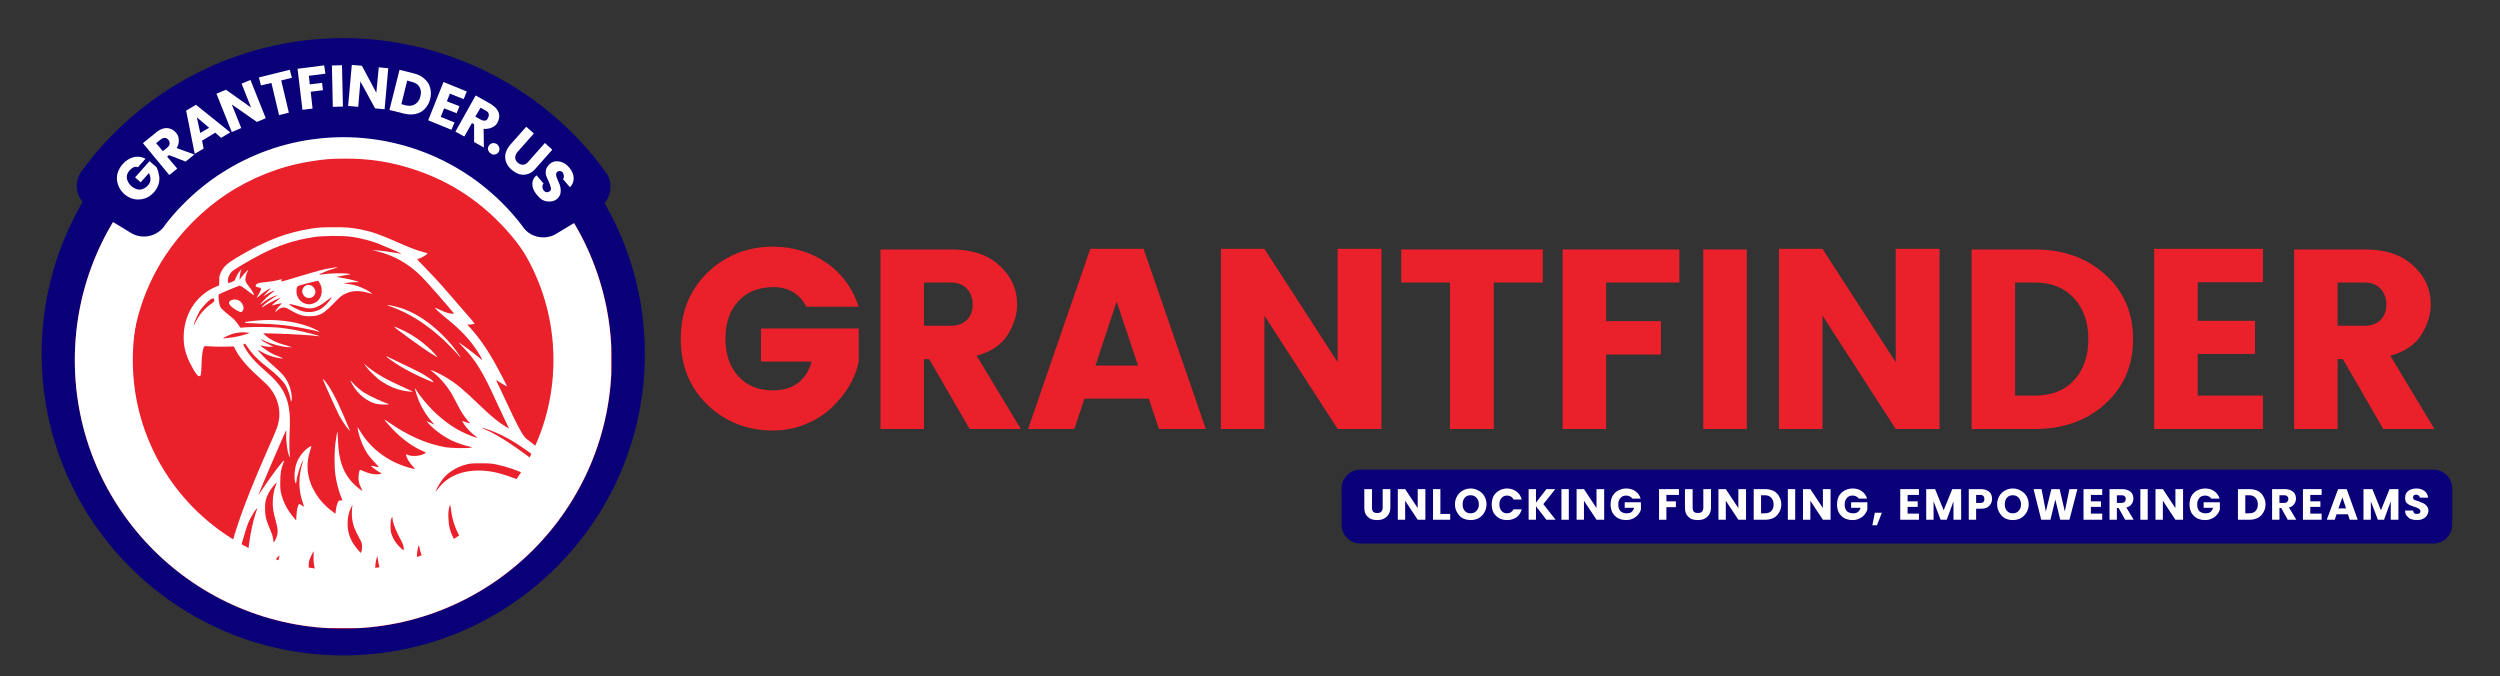 <svg xmlns="http://www.w3.org/2000/svg" xmlns:xlink="http://www.w3.org/1999/xlink" width="170" zoomAndPan="magnify" viewBox="0 0 127.5 34.5" height="46" preserveAspectRatio="xMidYMid meet" version="1.0"><rect x="0" y="0" width="127.5" height="34.5" fill="#333333" stroke="none"/><defs><g/><clipPath id="2700412707"><path d="M 2.125 2.664 L 32.887 2.664 L 32.887 33.426 L 2.125 33.426 Z M 2.125 2.664 " clip-rule="nonzero"/></clipPath><clipPath id="2c3c7f3d35"><path d="M 17.508 2.664 C 9.012 2.664 2.125 9.551 2.125 18.047 C 2.125 26.543 9.012 33.426 17.508 33.426 C 26 33.426 32.887 26.543 32.887 18.047 C 32.887 9.551 26 2.664 17.508 2.664 Z M 17.508 2.664 " clip-rule="nonzero"/></clipPath><clipPath id="39abd36f3e"><path d="M 3.816 4.68 L 31.199 4.68 L 31.199 32.062 L 3.816 32.062 Z M 3.816 4.68 " clip-rule="nonzero"/></clipPath><clipPath id="0ac5fdeb17"><path d="M 17.508 4.68 C 9.945 4.68 3.816 10.809 3.816 18.371 C 3.816 25.93 9.945 32.062 17.508 32.062 C 25.07 32.062 31.199 25.93 31.199 18.371 C 31.199 10.809 25.07 4.68 17.508 4.68 Z M 17.508 4.68 " clip-rule="nonzero"/></clipPath><clipPath id="70a46458aa"><path d="M 3.816 4.68 L 31.172 4.68 L 31.172 32.031 L 3.816 32.031 Z M 3.816 4.68 " clip-rule="nonzero"/></clipPath><clipPath id="2fda5dae8e"><path d="M 17.504 4.68 C 9.945 4.68 3.816 10.809 3.816 18.367 C 3.816 25.926 9.945 32.055 17.504 32.055 C 25.066 32.055 31.191 25.926 31.191 18.367 C 31.191 10.809 25.066 4.68 17.504 4.68 Z M 17.504 4.68 " clip-rule="nonzero"/></clipPath><clipPath id="3f9f9ff004"><path d="M 5.523 7.031 L 29.18 7.031 L 29.18 30.688 L 5.523 30.688 Z M 5.523 7.031 " clip-rule="nonzero"/></clipPath></defs><g fill="#ea202a" fill-opacity="1"><g transform="translate(34.28, 21.878)"><g><path d="M 1.797 -1.234 C 0.891 -2.117 0.438 -3.238 0.438 -4.594 C 0.438 -5.957 0.891 -7.082 1.797 -7.969 C 2.711 -8.852 3.828 -9.297 5.141 -9.297 C 6.16 -9.297 7.066 -9.023 7.859 -8.484 C 8.648 -7.941 9.203 -7.191 9.516 -6.234 L 6.844 -6.234 C 6.5 -6.898 5.941 -7.234 5.172 -7.234 C 4.41 -7.234 3.812 -6.992 3.375 -6.516 C 2.938 -6.047 2.719 -5.41 2.719 -4.609 C 2.719 -3.805 2.938 -3.164 3.375 -2.688 C 3.812 -2.207 4.398 -1.969 5.141 -1.969 C 5.672 -1.969 6.102 -2.098 6.438 -2.359 C 6.77 -2.629 6.992 -2.988 7.109 -3.438 L 4.531 -3.438 L 4.531 -5.125 L 9.516 -5.125 L 9.516 -3.438 C 9.348 -2.594 8.891 -1.812 8.141 -1.094 C 7.785 -0.75 7.344 -0.469 6.812 -0.25 C 6.289 -0.031 5.734 0.078 5.141 0.078 C 3.828 0.078 2.711 -0.359 1.797 -1.234 Z M 1.797 -1.234 "/></g></g></g><g fill="#ea202a" fill-opacity="1"><g transform="translate(43.92, 21.878)"><g><path d="M 3.203 -3.562 L 3.203 0 L 0.984 0 L 0.984 -9.156 L 4.594 -9.156 C 5.656 -9.156 6.477 -8.879 7.062 -8.328 C 7.656 -7.785 7.953 -7.129 7.953 -6.359 C 7.953 -5.828 7.789 -5.305 7.469 -4.797 C 7.156 -4.297 6.629 -3.941 5.891 -3.734 L 8.141 0 L 5.531 0 L 3.469 -3.562 Z M 3.203 -7.469 L 3.203 -5.266 L 4.594 -5.266 C 4.926 -5.266 5.191 -5.363 5.391 -5.562 C 5.586 -5.758 5.688 -6.02 5.688 -6.344 C 5.688 -6.676 5.586 -6.945 5.391 -7.156 C 5.191 -7.363 4.926 -7.469 4.594 -7.469 Z M 3.203 -7.469 "/></g></g></g><g fill="#ea202a" fill-opacity="1"><g transform="translate(52.307, 21.878)"><g><path d="M 6.797 0 L 6.281 -1.547 L 3 -1.547 L 2.484 0 L 0.125 0 L 3.297 -9.188 L 6.016 -9.188 L 9.188 0 Z M 3.562 -3.234 L 5.734 -3.234 L 4.641 -6.5 Z M 3.562 -3.234 "/></g></g></g><g fill="#ea202a" fill-opacity="1"><g transform="translate(61.282, 21.878)"><g><path d="M 6.938 -9.188 L 9.172 -9.188 L 9.172 0 L 6.938 0 L 3.203 -5.781 L 3.203 0 L 0.984 0 L 0.984 -9.188 L 3.203 -9.188 L 6.938 -3.406 Z M 6.938 -9.188 "/></g></g></g><g fill="#ea202a" fill-opacity="1"><g transform="translate(71.104, 21.878)"><g><path d="M 0.359 -7.469 L 0.359 -9.156 L 7.578 -9.156 L 7.578 -7.469 L 5.078 -7.469 L 5.078 0 L 2.844 0 L 2.844 -7.469 Z M 0.359 -7.469 "/></g></g></g><g fill="#ea202a" fill-opacity="1"><g transform="translate(78.709, 21.878)"><g><path d="M 0.984 0 L 0.984 -9.156 L 6.938 -9.156 L 6.938 -7.469 L 3.203 -7.469 L 3.203 -5.5 L 6 -5.5 L 6 -3.797 L 3.203 -3.797 L 3.203 0 Z M 0.984 0 "/></g></g></g><g fill="#ea202a" fill-opacity="1"><g transform="translate(85.883, 21.878)"><g><path d="M 0.984 0 L 0.984 -9.156 L 3.203 -9.156 L 3.203 0 Z M 0.984 0 "/></g></g></g><g fill="#ea202a" fill-opacity="1"><g transform="translate(89.744, 21.878)"><g><path d="M 6.938 -9.188 L 9.172 -9.188 L 9.172 0 L 6.938 0 L 3.203 -5.781 L 3.203 0 L 0.984 0 L 0.984 -9.188 L 3.203 -9.188 L 6.938 -3.406 Z M 6.938 -9.188 "/></g></g></g><g fill="#ea202a" fill-opacity="1"><g transform="translate(99.567, 21.878)"><g><path d="M 3.203 -1.703 L 4.203 -1.703 C 5.055 -1.703 5.723 -1.961 6.203 -2.484 C 6.691 -3.004 6.938 -3.703 6.938 -4.578 C 6.938 -5.453 6.691 -6.148 6.203 -6.672 C 5.723 -7.203 5.055 -7.469 4.203 -7.469 L 3.203 -7.469 Z M 4.203 -9.156 C 5.66 -9.156 6.859 -8.727 7.797 -7.875 C 8.742 -7.031 9.219 -5.93 9.219 -4.578 C 9.219 -3.234 8.742 -2.133 7.797 -1.281 C 6.859 -0.426 5.66 0 4.203 0 L 0.984 0 L 0.984 -9.156 Z M 4.203 -9.156 "/></g></g></g><g fill="#ea202a" fill-opacity="1"><g transform="translate(108.88, 21.878)"><g><path d="M 6.531 -9.188 L 6.531 -7.484 L 3.203 -7.484 L 3.203 -5.516 L 6.125 -5.516 L 6.125 -3.828 L 3.203 -3.828 L 3.203 -1.703 L 6.531 -1.703 L 6.531 0 L 0.984 0 L 0.984 -9.188 Z M 6.531 -9.188 "/></g></g></g><g fill="#ea202a" fill-opacity="1"><g transform="translate(116.016, 21.878)"><g><path d="M 3.203 -3.562 L 3.203 0 L 0.984 0 L 0.984 -9.156 L 4.594 -9.156 C 5.656 -9.156 6.477 -8.879 7.062 -8.328 C 7.656 -7.785 7.953 -7.129 7.953 -6.359 C 7.953 -5.828 7.789 -5.305 7.469 -4.797 C 7.156 -4.297 6.629 -3.941 5.891 -3.734 L 8.141 0 L 5.531 0 L 3.469 -3.562 Z M 3.203 -7.469 L 3.203 -5.266 L 4.594 -5.266 C 4.926 -5.266 5.191 -5.363 5.391 -5.562 C 5.586 -5.758 5.688 -6.02 5.688 -6.344 C 5.688 -6.676 5.586 -6.945 5.391 -7.156 C 5.191 -7.363 4.926 -7.469 4.594 -7.469 Z M 3.203 -7.469 "/></g></g></g><g clip-path="url(#2700412707)"><g clip-path="url(#2c3c7f3d35)"><path fill="#090079" d="M 2.125 2.664 L 32.887 2.664 L 32.887 33.426 L 2.125 33.426 Z M 2.125 2.664 " fill-opacity="1" fill-rule="nonzero"/></g></g><g clip-path="url(#39abd36f3e)"><g clip-path="url(#0ac5fdeb17)"><path fill="#ea202a" d="M 3.816 4.68 L 31.199 4.68 L 31.199 32.062 L 3.816 32.062 Z M 3.816 4.68 " fill-opacity="1" fill-rule="nonzero"/></g></g><g clip-path="url(#70a46458aa)"><g clip-path="url(#2fda5dae8e)"><path stroke-linecap="butt" transform="matrix(0.739, 0, 0, 0.739, 3.817, 4.679)" fill="none" stroke-linejoin="miter" d="M 18.514 0.001 C 8.29 0.001 -0 8.291 -0 18.515 C -0 28.739 8.29 37.03 18.514 37.03 C 28.744 37.03 37.029 28.739 37.029 18.515 C 37.029 8.291 28.744 0.001 18.514 0.001 Z M 18.514 0.001 " stroke="#ffffff" stroke-width="8" stroke-opacity="1" stroke-miterlimit="4"/></g></g><path fill="#090079" d="M 4.492 10.551 C 4.355 10.457 4.238 10.344 4.145 10.207 C 4.051 10.07 3.984 9.918 3.949 9.758 C 3.91 9.594 3.906 9.43 3.934 9.266 C 3.961 9.102 4.02 8.949 4.105 8.809 C 4.488 8.277 4.898 7.77 5.34 7.289 C 5.781 6.809 6.254 6.355 6.75 5.93 C 7.246 5.504 7.766 5.109 8.305 4.746 C 8.848 4.379 9.41 4.051 9.992 3.754 C 10.578 3.453 11.176 3.191 11.789 2.965 C 12.402 2.742 13.023 2.551 13.66 2.398 C 14.297 2.246 14.938 2.133 15.59 2.055 C 16.238 1.98 16.891 1.941 17.543 1.945 C 18.195 1.945 18.848 1.984 19.496 2.066 C 20.145 2.145 20.789 2.262 21.422 2.414 C 22.059 2.57 22.68 2.762 23.293 2.992 C 23.906 3.219 24.5 3.484 25.082 3.785 C 25.664 4.086 26.227 4.418 26.766 4.785 C 27.309 5.148 27.824 5.547 28.32 5.977 C 28.812 6.402 29.281 6.859 29.723 7.34 C 30.16 7.824 30.57 8.332 30.949 8.863 C 31.035 9.008 31.094 9.16 31.117 9.324 C 31.145 9.488 31.141 9.652 31.102 9.816 C 31.066 9.977 31 10.125 30.906 10.262 C 30.809 10.398 30.691 10.516 30.555 10.605 L 28.434 11.883 C 28.289 11.984 28.129 12.051 27.953 12.082 C 27.781 12.117 27.605 12.113 27.434 12.078 C 27.262 12.039 27.102 11.969 26.957 11.867 C 26.812 11.762 26.695 11.637 26.605 11.484 C 26.34 11.137 26.055 10.805 25.75 10.492 C 25.445 10.176 25.125 9.883 24.785 9.605 C 24.449 9.324 24.098 9.07 23.73 8.832 C 23.363 8.594 22.98 8.379 22.59 8.184 C 22.199 7.992 21.797 7.82 21.387 7.672 C 20.973 7.523 20.555 7.402 20.129 7.301 C 19.703 7.199 19.273 7.125 18.84 7.074 C 18.406 7.023 17.969 6.996 17.531 6.996 C 17.094 6.996 16.66 7.02 16.223 7.07 C 15.789 7.117 15.359 7.191 14.934 7.289 C 14.508 7.387 14.086 7.508 13.676 7.656 C 13.262 7.801 12.859 7.973 12.469 8.164 C 12.074 8.355 11.695 8.57 11.328 8.805 C 10.957 9.039 10.605 9.297 10.266 9.574 C 9.926 9.848 9.605 10.145 9.301 10.457 C 8.992 10.77 8.707 11.098 8.438 11.445 C 8.348 11.598 8.23 11.723 8.086 11.824 C 7.941 11.93 7.781 11.996 7.609 12.035 C 7.434 12.07 7.262 12.074 7.09 12.039 C 6.914 12.004 6.754 11.938 6.609 11.836 Z M 4.492 10.551 " fill-opacity="1" fill-rule="nonzero"/><g fill="#ffffff" fill-opacity="1"><g transform="translate(7.063, 10.656)"><g><path d="M -0.031 -2.125 C -0.102 -2.156 -0.176 -2.156 -0.25 -2.125 C -0.32 -2.094 -0.391 -2.039 -0.453 -1.969 C -0.566 -1.844 -0.613 -1.707 -0.594 -1.562 C -0.57 -1.426 -0.5 -1.297 -0.375 -1.172 C -0.227 -1.047 -0.082 -0.984 0.062 -0.984 C 0.219 -0.992 0.359 -1.066 0.484 -1.203 C 0.566 -1.297 0.609 -1.395 0.609 -1.5 C 0.617 -1.602 0.594 -1.711 0.531 -1.828 L 0.109 -1.359 L -0.172 -1.609 L 0.562 -2.438 L 0.922 -2.125 C 0.984 -2 1.023 -1.863 1.047 -1.719 C 1.078 -1.582 1.07 -1.438 1.031 -1.281 C 0.988 -1.133 0.91 -0.992 0.797 -0.859 C 0.66 -0.703 0.5 -0.594 0.312 -0.531 C 0.133 -0.477 -0.039 -0.469 -0.219 -0.5 C -0.406 -0.539 -0.578 -0.629 -0.734 -0.766 C -0.891 -0.91 -0.992 -1.07 -1.047 -1.25 C -1.109 -1.426 -1.117 -1.602 -1.078 -1.781 C -1.035 -1.957 -0.945 -2.125 -0.812 -2.281 C -0.645 -2.469 -0.457 -2.586 -0.25 -2.641 C -0.039 -2.691 0.16 -2.664 0.359 -2.562 Z M -0.031 -2.125 "/></g></g></g><g fill="#ffffff" fill-opacity="1"><g transform="translate(8.493, 9.052)"><g><path d="M 0.969 -0.812 L 0.125 -1.141 L 0.031 -1.062 L 0.547 -0.453 L 0.141 -0.125 L -1.203 -1.75 L -0.531 -2.297 C -0.406 -2.398 -0.281 -2.469 -0.156 -2.5 C -0.031 -2.531 0.086 -2.523 0.203 -2.484 C 0.316 -2.441 0.41 -2.375 0.484 -2.281 C 0.578 -2.176 0.625 -2.051 0.625 -1.906 C 0.633 -1.77 0.598 -1.633 0.516 -1.5 L 1.422 -1.172 Z M -0.188 -1.344 L 0.047 -1.531 C 0.117 -1.594 0.156 -1.656 0.156 -1.719 C 0.164 -1.789 0.145 -1.859 0.094 -1.922 C 0.039 -1.984 -0.016 -2.016 -0.078 -2.016 C -0.148 -2.023 -0.223 -2 -0.297 -1.938 L -0.531 -1.75 Z M -0.188 -1.344 "/></g></g></g><g fill="#ffffff" fill-opacity="1"><g transform="translate(9.884, 7.875)"><g><path d="M 1.094 -1.109 L 0.422 -0.703 L 0.5 -0.297 L 0.047 -0.031 L -0.391 -2.234 L 0.109 -2.531 L 1.859 -1.125 L 1.391 -0.844 Z M 0.781 -1.359 L 0.156 -1.891 L 0.328 -1.094 Z M 0.781 -1.359 "/></g></g></g><g fill="#ffffff" fill-opacity="1"><g transform="translate(11.648, 6.796)"><g><path d="M 1.906 -0.766 L 1.453 -0.578 L 0.172 -1.469 L 0.656 -0.266 L 0.172 -0.062 L -0.609 -2.016 L -0.125 -2.219 L 1.156 -1.312 L 0.672 -2.531 L 1.125 -2.719 Z M 1.906 -0.766 "/></g></g></g><g fill="#ffffff" fill-opacity="1"><g transform="translate(13.623, 6.011)"><g><path d="M 1.156 -2.453 L 1.266 -2.047 L 0.719 -1.906 L 1.109 -0.266 L 0.609 -0.141 L 0.219 -1.781 L -0.312 -1.656 L -0.422 -2.062 Z M 1.156 -2.453 "/></g></g></g><g fill="#ffffff" fill-opacity="1"><g transform="translate(15.237, 5.616)"><g><path d="M 1.297 -2.281 L 1.359 -1.859 L 0.516 -1.75 L 0.562 -1.312 L 1.188 -1.391 L 1.234 -1.016 L 0.609 -0.938 L 0.703 -0.078 L 0.188 -0.016 L -0.062 -2.109 Z M 1.297 -2.281 "/></g></g></g><g fill="#ffffff" fill-opacity="1"><g transform="translate(16.786, 5.45)"><g><path d="M 0.656 -2.125 L 0.703 -0.016 L 0.188 0 L 0.141 -2.109 Z M 0.656 -2.125 "/></g></g></g><g fill="#ffffff" fill-opacity="1"><g transform="translate(17.567, 5.386)"><g><path d="M 2.047 0.188 L 1.562 0.141 L 0.812 -1.234 L 0.703 0.062 L 0.188 0.016 L 0.375 -2.078 L 0.891 -2.031 L 1.625 -0.656 L 1.75 -1.953 L 2.234 -1.906 Z M 2.047 0.188 "/></g></g></g><g fill="#ffffff" fill-opacity="1"><g transform="translate(19.673, 5.561)"><g><path d="M 1.453 -1.812 C 1.672 -1.758 1.848 -1.664 1.984 -1.531 C 2.129 -1.406 2.223 -1.254 2.266 -1.078 C 2.316 -0.898 2.316 -0.711 2.266 -0.516 C 2.223 -0.328 2.133 -0.16 2 -0.016 C 1.875 0.117 1.719 0.207 1.531 0.25 C 1.352 0.289 1.156 0.285 0.938 0.234 L 0.188 0.047 L 0.703 -2 Z M 1.016 -0.188 C 1.211 -0.145 1.375 -0.164 1.5 -0.25 C 1.633 -0.332 1.723 -0.461 1.766 -0.641 C 1.816 -0.828 1.801 -0.988 1.719 -1.125 C 1.645 -1.258 1.508 -1.348 1.312 -1.391 L 1.094 -1.453 L 0.797 -0.25 Z M 1.016 -0.188 "/></g></g></g><g fill="#ffffff" fill-opacity="1"><g transform="translate(21.665, 6.073)"><g><path d="M 1.281 -1.297 L 1.125 -0.906 L 1.766 -0.656 L 1.625 -0.297 L 0.984 -0.547 L 0.812 -0.109 L 1.516 0.172 L 1.359 0.547 L 0.172 0.062 L 0.953 -1.891 L 2.141 -1.406 L 1.984 -1.016 Z M 1.281 -1.297 "/></g></g></g><g fill="#ffffff" fill-opacity="1"><g transform="translate(23.07, 6.619)"><g><path d="M 1.109 0.625 L 1.109 -0.281 L 1 -0.344 L 0.609 0.344 L 0.156 0.094 L 1.188 -1.75 L 1.938 -1.328 C 2.082 -1.242 2.191 -1.148 2.266 -1.047 C 2.348 -0.941 2.391 -0.828 2.391 -0.703 C 2.391 -0.586 2.359 -0.473 2.297 -0.359 C 2.234 -0.242 2.133 -0.16 2 -0.109 C 1.875 -0.055 1.738 -0.035 1.594 -0.047 L 1.609 0.906 Z M 1.172 -0.672 L 1.453 -0.516 C 1.535 -0.473 1.609 -0.457 1.672 -0.469 C 1.734 -0.477 1.781 -0.52 1.812 -0.594 C 1.852 -0.664 1.867 -0.734 1.859 -0.797 C 1.848 -0.867 1.801 -0.926 1.719 -0.969 L 1.438 -1.125 Z M 1.172 -0.672 "/></g></g></g><g fill="#ffffff" fill-opacity="1"><g transform="translate(24.685, 7.55)"><g><path d="M 0.328 0.266 C 0.266 0.223 0.223 0.16 0.203 0.078 C 0.191 0.004 0.207 -0.062 0.25 -0.125 C 0.301 -0.195 0.363 -0.238 0.438 -0.25 C 0.52 -0.258 0.594 -0.242 0.656 -0.203 C 0.727 -0.141 0.77 -0.07 0.781 0 C 0.801 0.07 0.785 0.145 0.734 0.219 C 0.691 0.281 0.629 0.316 0.547 0.328 C 0.473 0.348 0.398 0.328 0.328 0.266 Z M 0.328 0.266 "/></g></g></g><g fill="#ffffff" fill-opacity="1"><g transform="translate(25.321, 7.948)"><g><path d="M 1.906 -1.141 L 1.062 -0.188 C 0.988 -0.094 0.953 0 0.953 0.094 C 0.953 0.188 1 0.273 1.094 0.359 C 1.188 0.43 1.281 0.461 1.375 0.453 C 1.469 0.441 1.551 0.391 1.625 0.297 L 2.469 -0.656 L 2.844 -0.312 L 2 0.641 C 1.883 0.785 1.754 0.879 1.609 0.922 C 1.461 0.973 1.316 0.977 1.172 0.938 C 1.035 0.895 0.898 0.816 0.766 0.703 C 0.641 0.598 0.551 0.477 0.5 0.344 C 0.445 0.207 0.43 0.066 0.453 -0.078 C 0.484 -0.234 0.555 -0.383 0.672 -0.531 L 1.516 -1.484 Z M 1.906 -1.141 "/></g></g></g><g fill="#ffffff" fill-opacity="1"><g transform="translate(26.818, 9.254)"><g><path d="M 0.609 0.734 C 0.504 0.617 0.426 0.5 0.375 0.375 C 0.332 0.25 0.32 0.125 0.344 0 C 0.375 -0.125 0.441 -0.227 0.547 -0.312 L 0.906 0.109 C 0.863 0.148 0.844 0.203 0.844 0.266 C 0.844 0.336 0.863 0.398 0.906 0.453 C 0.957 0.516 1.008 0.547 1.062 0.547 C 1.113 0.555 1.164 0.539 1.219 0.5 C 1.258 0.469 1.281 0.426 1.281 0.375 C 1.281 0.332 1.27 0.285 1.25 0.234 C 1.238 0.18 1.211 0.109 1.172 0.016 C 1.109 -0.109 1.062 -0.219 1.031 -0.312 C 1.008 -0.406 1.008 -0.504 1.031 -0.609 C 1.062 -0.711 1.125 -0.805 1.219 -0.891 C 1.363 -1.016 1.531 -1.055 1.719 -1.016 C 1.906 -0.984 2.07 -0.879 2.219 -0.703 C 2.363 -0.523 2.438 -0.348 2.438 -0.172 C 2.445 0.004 2.383 0.16 2.25 0.297 L 1.891 -0.125 C 1.93 -0.164 1.945 -0.219 1.938 -0.281 C 1.938 -0.344 1.914 -0.406 1.875 -0.469 C 1.832 -0.508 1.785 -0.531 1.734 -0.531 C 1.691 -0.539 1.645 -0.523 1.594 -0.484 C 1.551 -0.441 1.535 -0.383 1.547 -0.312 C 1.555 -0.238 1.594 -0.133 1.656 0 C 1.719 0.125 1.754 0.234 1.766 0.328 C 1.785 0.422 1.785 0.516 1.766 0.609 C 1.742 0.711 1.688 0.805 1.594 0.891 C 1.508 0.961 1.41 1.004 1.297 1.016 C 1.18 1.035 1.062 1.023 0.938 0.984 C 0.82 0.941 0.711 0.859 0.609 0.734 Z M 0.609 0.734 "/></g></g></g><path fill="#090079" d="M 69.383 23.949 L 124.105 23.949 C 124.359 23.949 124.602 24.051 124.781 24.23 C 124.961 24.414 125.062 24.656 125.062 24.91 L 125.062 26.758 C 125.062 27.012 124.961 27.258 124.781 27.438 C 124.602 27.617 124.359 27.719 124.105 27.719 L 69.383 27.719 C 68.852 27.719 68.422 27.289 68.422 26.758 L 68.422 24.91 C 68.422 24.383 68.852 23.949 69.383 23.949 Z M 69.383 23.949 " fill-opacity="1" fill-rule="nonzero"/><g fill="#ffffff" fill-opacity="1"><g transform="translate(69.455, 26.507)"><g><path d="M 0.516 -1.562 L 0.516 -0.625 C 0.516 -0.531 0.535 -0.457 0.578 -0.406 C 0.629 -0.363 0.695 -0.344 0.781 -0.344 C 0.875 -0.344 0.941 -0.363 0.984 -0.406 C 1.035 -0.457 1.062 -0.531 1.062 -0.625 L 1.062 -1.562 L 1.453 -1.562 L 1.453 -0.625 C 1.453 -0.488 1.422 -0.367 1.359 -0.266 C 1.297 -0.172 1.211 -0.098 1.109 -0.047 C 1.016 -0.004 0.906 0.016 0.781 0.016 C 0.656 0.016 0.539 -0.004 0.438 -0.047 C 0.344 -0.098 0.266 -0.172 0.203 -0.266 C 0.148 -0.367 0.125 -0.488 0.125 -0.625 L 0.125 -1.562 Z M 0.516 -1.562 "/></g></g></g><g fill="#ffffff" fill-opacity="1"><g transform="translate(71.147, 26.507)"><g><path d="M 1.547 0 L 1.156 0 L 0.516 -0.969 L 0.516 0 L 0.141 0 L 0.141 -1.562 L 0.516 -1.562 L 1.156 -0.594 L 1.156 -1.562 L 1.547 -1.562 Z M 1.547 0 "/></g></g></g><g fill="#ffffff" fill-opacity="1"><g transform="translate(72.944, 26.507)"><g><path d="M 0.516 -0.297 L 1.016 -0.297 L 1.016 0 L 0.141 0 L 0.141 -1.562 L 0.516 -1.562 Z M 0.516 -0.297 "/></g></g></g><g fill="#ffffff" fill-opacity="1"><g transform="translate(74.125, 26.507)"><g><path d="M 0.875 0.016 C 0.727 0.016 0.594 -0.016 0.469 -0.078 C 0.352 -0.148 0.258 -0.25 0.188 -0.375 C 0.113 -0.5 0.078 -0.633 0.078 -0.781 C 0.078 -0.938 0.113 -1.078 0.188 -1.203 C 0.258 -1.328 0.352 -1.422 0.469 -1.484 C 0.594 -1.555 0.727 -1.594 0.875 -1.594 C 1.031 -1.594 1.164 -1.555 1.281 -1.484 C 1.406 -1.422 1.504 -1.328 1.578 -1.203 C 1.648 -1.078 1.688 -0.938 1.688 -0.781 C 1.688 -0.633 1.648 -0.5 1.578 -0.375 C 1.504 -0.25 1.406 -0.148 1.281 -0.078 C 1.164 -0.016 1.031 0.016 0.875 0.016 Z M 0.875 -0.328 C 1 -0.328 1.098 -0.367 1.172 -0.453 C 1.254 -0.535 1.297 -0.645 1.297 -0.781 C 1.297 -0.926 1.254 -1.039 1.172 -1.125 C 1.098 -1.207 1 -1.25 0.875 -1.25 C 0.75 -1.25 0.648 -1.207 0.578 -1.125 C 0.504 -1.039 0.469 -0.926 0.469 -0.781 C 0.469 -0.645 0.504 -0.535 0.578 -0.453 C 0.648 -0.367 0.75 -0.328 0.875 -0.328 Z M 0.875 -0.328 "/></g></g></g><g fill="#ffffff" fill-opacity="1"><g transform="translate(75.999, 26.507)"><g><path d="M 0.078 -0.781 C 0.078 -0.938 0.109 -1.078 0.172 -1.203 C 0.242 -1.328 0.336 -1.422 0.453 -1.484 C 0.578 -1.555 0.711 -1.594 0.859 -1.594 C 1.047 -1.594 1.207 -1.539 1.344 -1.438 C 1.477 -1.344 1.566 -1.207 1.609 -1.031 L 1.188 -1.031 C 1.156 -1.102 1.109 -1.156 1.047 -1.188 C 0.992 -1.219 0.93 -1.234 0.859 -1.234 C 0.742 -1.234 0.648 -1.191 0.578 -1.109 C 0.504 -1.023 0.469 -0.914 0.469 -0.781 C 0.469 -0.645 0.504 -0.535 0.578 -0.453 C 0.648 -0.367 0.742 -0.328 0.859 -0.328 C 0.93 -0.328 0.992 -0.344 1.047 -0.375 C 1.109 -0.414 1.156 -0.469 1.188 -0.531 L 1.609 -0.531 C 1.566 -0.363 1.477 -0.227 1.344 -0.125 C 1.207 -0.031 1.047 0.016 0.859 0.016 C 0.711 0.016 0.578 -0.016 0.453 -0.078 C 0.336 -0.148 0.242 -0.242 0.172 -0.359 C 0.109 -0.484 0.078 -0.625 0.078 -0.781 Z M 0.078 -0.781 "/></g></g></g><g fill="#ffffff" fill-opacity="1"><g transform="translate(77.819, 26.507)"><g><path d="M 1.047 0 L 0.516 -0.688 L 0.516 0 L 0.141 0 L 0.141 -1.562 L 0.516 -1.562 L 0.516 -0.875 L 1.047 -1.562 L 1.5 -1.562 L 0.891 -0.797 L 1.516 0 Z M 1.047 0 "/></g></g></g><g fill="#ffffff" fill-opacity="1"><g transform="translate(79.493, 26.507)"><g><path d="M 0.516 -1.562 L 0.516 0 L 0.141 0 L 0.141 -1.562 Z M 0.516 -1.562 "/></g></g></g><g fill="#ffffff" fill-opacity="1"><g transform="translate(80.266, 26.507)"><g><path d="M 1.547 0 L 1.156 0 L 0.516 -0.969 L 0.516 0 L 0.141 0 L 0.141 -1.562 L 0.516 -1.562 L 1.156 -0.594 L 1.156 -1.562 L 1.547 -1.562 Z M 1.547 0 "/></g></g></g><g fill="#ffffff" fill-opacity="1"><g transform="translate(82.063, 26.507)"><g><path d="M 1.188 -1.078 C 1.156 -1.129 1.113 -1.164 1.062 -1.188 C 1.008 -1.219 0.945 -1.234 0.875 -1.234 C 0.75 -1.234 0.648 -1.191 0.578 -1.109 C 0.504 -1.023 0.469 -0.914 0.469 -0.781 C 0.469 -0.633 0.504 -0.52 0.578 -0.438 C 0.66 -0.363 0.77 -0.328 0.906 -0.328 C 1 -0.328 1.078 -0.348 1.141 -0.391 C 1.203 -0.441 1.25 -0.516 1.281 -0.609 L 0.797 -0.609 L 0.797 -0.891 L 1.625 -0.891 L 1.625 -0.531 C 1.602 -0.438 1.555 -0.348 1.484 -0.266 C 1.422 -0.18 1.332 -0.113 1.219 -0.062 C 1.113 -0.008 1 0.016 0.875 0.016 C 0.719 0.016 0.578 -0.016 0.453 -0.078 C 0.336 -0.148 0.242 -0.242 0.172 -0.359 C 0.109 -0.484 0.078 -0.625 0.078 -0.781 C 0.078 -0.938 0.109 -1.078 0.172 -1.203 C 0.242 -1.328 0.336 -1.422 0.453 -1.484 C 0.578 -1.555 0.719 -1.594 0.875 -1.594 C 1.062 -1.594 1.219 -1.547 1.344 -1.453 C 1.477 -1.359 1.566 -1.234 1.609 -1.078 Z M 1.188 -1.078 "/></g></g></g><g fill="#ffffff" fill-opacity="1"><g transform="translate(83.883, 26.507)"><g/></g></g><g fill="#ffffff" fill-opacity="1"><g transform="translate(84.47, 26.507)"><g><path d="M 1.156 -1.562 L 1.156 -1.266 L 0.516 -1.266 L 0.516 -0.938 L 1 -0.938 L 1 -0.641 L 0.516 -0.641 L 0.516 0 L 0.141 0 L 0.141 -1.562 Z M 1.156 -1.562 "/></g></g></g><g fill="#ffffff" fill-opacity="1"><g transform="translate(85.808, 26.507)"><g><path d="M 0.516 -1.562 L 0.516 -0.625 C 0.516 -0.531 0.535 -0.457 0.578 -0.406 C 0.629 -0.363 0.695 -0.344 0.781 -0.344 C 0.875 -0.344 0.941 -0.363 0.984 -0.406 C 1.035 -0.457 1.062 -0.531 1.062 -0.625 L 1.062 -1.562 L 1.453 -1.562 L 1.453 -0.625 C 1.453 -0.488 1.422 -0.367 1.359 -0.266 C 1.297 -0.172 1.211 -0.098 1.109 -0.047 C 1.016 -0.004 0.906 0.016 0.781 0.016 C 0.656 0.016 0.539 -0.004 0.438 -0.047 C 0.344 -0.098 0.266 -0.172 0.203 -0.266 C 0.148 -0.367 0.125 -0.488 0.125 -0.625 L 0.125 -1.562 Z M 0.516 -1.562 "/></g></g></g><g fill="#ffffff" fill-opacity="1"><g transform="translate(87.5, 26.507)"><g><path d="M 1.547 0 L 1.156 0 L 0.516 -0.969 L 0.516 0 L 0.141 0 L 0.141 -1.562 L 0.516 -1.562 L 1.156 -0.594 L 1.156 -1.562 L 1.547 -1.562 Z M 1.547 0 "/></g></g></g><g fill="#ffffff" fill-opacity="1"><g transform="translate(89.298, 26.507)"><g><path d="M 0.719 -1.562 C 0.883 -1.562 1.031 -1.531 1.156 -1.469 C 1.281 -1.406 1.375 -1.312 1.438 -1.188 C 1.508 -1.07 1.547 -0.938 1.547 -0.781 C 1.547 -0.625 1.508 -0.488 1.438 -0.375 C 1.375 -0.258 1.281 -0.164 1.156 -0.094 C 1.031 -0.031 0.883 0 0.719 0 L 0.141 0 L 0.141 -1.562 Z M 0.703 -0.328 C 0.848 -0.328 0.957 -0.363 1.031 -0.438 C 1.113 -0.52 1.156 -0.633 1.156 -0.781 C 1.156 -0.926 1.113 -1.039 1.031 -1.125 C 0.957 -1.207 0.848 -1.25 0.703 -1.25 L 0.516 -1.25 L 0.516 -0.328 Z M 0.703 -0.328 "/></g></g></g><g fill="#ffffff" fill-opacity="1"><g transform="translate(91.039, 26.507)"><g><path d="M 0.516 -1.562 L 0.516 0 L 0.141 0 L 0.141 -1.562 Z M 0.516 -1.562 "/></g></g></g><g fill="#ffffff" fill-opacity="1"><g transform="translate(91.812, 26.507)"><g><path d="M 1.547 0 L 1.156 0 L 0.516 -0.969 L 0.516 0 L 0.141 0 L 0.141 -1.562 L 0.516 -1.562 L 1.156 -0.594 L 1.156 -1.562 L 1.547 -1.562 Z M 1.547 0 "/></g></g></g><g fill="#ffffff" fill-opacity="1"><g transform="translate(93.61, 26.507)"><g><path d="M 1.188 -1.078 C 1.156 -1.129 1.113 -1.164 1.062 -1.188 C 1.008 -1.219 0.945 -1.234 0.875 -1.234 C 0.75 -1.234 0.648 -1.191 0.578 -1.109 C 0.504 -1.023 0.469 -0.914 0.469 -0.781 C 0.469 -0.633 0.504 -0.52 0.578 -0.438 C 0.66 -0.363 0.77 -0.328 0.906 -0.328 C 1 -0.328 1.078 -0.348 1.141 -0.391 C 1.203 -0.441 1.25 -0.516 1.281 -0.609 L 0.797 -0.609 L 0.797 -0.891 L 1.625 -0.891 L 1.625 -0.531 C 1.602 -0.438 1.555 -0.348 1.484 -0.266 C 1.422 -0.18 1.332 -0.113 1.219 -0.062 C 1.113 -0.008 1 0.016 0.875 0.016 C 0.719 0.016 0.578 -0.016 0.453 -0.078 C 0.336 -0.148 0.242 -0.242 0.172 -0.359 C 0.109 -0.484 0.078 -0.625 0.078 -0.781 C 0.078 -0.938 0.109 -1.078 0.172 -1.203 C 0.242 -1.328 0.336 -1.422 0.453 -1.484 C 0.578 -1.555 0.719 -1.594 0.875 -1.594 C 1.062 -1.594 1.219 -1.547 1.344 -1.453 C 1.477 -1.359 1.566 -1.234 1.609 -1.078 Z M 1.188 -1.078 "/></g></g></g><g fill="#ffffff" fill-opacity="1"><g transform="translate(95.429, 26.507)"><g><path d="M 0.547 -0.359 L 0.297 0.281 L 0.062 0.281 L 0.188 -0.359 Z M 0.547 -0.359 "/></g></g></g><g fill="#ffffff" fill-opacity="1"><g transform="translate(96.185, 26.507)"><g/></g></g><g fill="#ffffff" fill-opacity="1"><g transform="translate(96.772, 26.507)"><g><path d="M 0.516 -1.266 L 0.516 -0.938 L 1.031 -0.938 L 1.031 -0.656 L 0.516 -0.656 L 0.516 -0.312 L 1.094 -0.312 L 1.094 0 L 0.141 0 L 0.141 -1.562 L 1.094 -1.562 L 1.094 -1.266 Z M 0.516 -1.266 "/></g></g></g><g fill="#ffffff" fill-opacity="1"><g transform="translate(98.096, 26.507)"><g><path d="M 1.922 -1.562 L 1.922 0 L 1.531 0 L 1.531 -0.938 L 1.188 0 L 0.875 0 L 0.516 -0.938 L 0.516 0 L 0.141 0 L 0.141 -1.562 L 0.594 -1.562 L 1.031 -0.484 L 1.469 -1.562 Z M 1.922 -1.562 "/></g></g></g><g fill="#ffffff" fill-opacity="1"><g transform="translate(100.266, 26.507)"><g><path d="M 1.328 -1.062 C 1.328 -0.969 1.305 -0.883 1.266 -0.812 C 1.223 -0.738 1.16 -0.676 1.078 -0.625 C 0.992 -0.582 0.883 -0.562 0.75 -0.562 L 0.516 -0.562 L 0.516 0 L 0.141 0 L 0.141 -1.562 L 0.75 -1.562 C 0.875 -1.562 0.977 -1.539 1.062 -1.5 C 1.156 -1.457 1.223 -1.398 1.266 -1.328 C 1.305 -1.254 1.328 -1.164 1.328 -1.062 Z M 0.734 -0.859 C 0.805 -0.859 0.859 -0.875 0.891 -0.906 C 0.922 -0.945 0.938 -1 0.938 -1.062 C 0.938 -1.125 0.922 -1.172 0.891 -1.203 C 0.859 -1.242 0.805 -1.266 0.734 -1.266 L 0.516 -1.266 L 0.516 -0.859 Z M 0.734 -0.859 "/></g></g></g><g fill="#ffffff" fill-opacity="1"><g transform="translate(101.776, 26.507)"><g><path d="M 0.875 0.016 C 0.727 0.016 0.594 -0.016 0.469 -0.078 C 0.352 -0.148 0.258 -0.25 0.188 -0.375 C 0.113 -0.5 0.078 -0.633 0.078 -0.781 C 0.078 -0.938 0.113 -1.078 0.188 -1.203 C 0.258 -1.328 0.352 -1.422 0.469 -1.484 C 0.594 -1.555 0.727 -1.594 0.875 -1.594 C 1.031 -1.594 1.164 -1.555 1.281 -1.484 C 1.406 -1.422 1.504 -1.328 1.578 -1.203 C 1.648 -1.078 1.688 -0.938 1.688 -0.781 C 1.688 -0.633 1.648 -0.5 1.578 -0.375 C 1.504 -0.25 1.406 -0.148 1.281 -0.078 C 1.164 -0.016 1.031 0.016 0.875 0.016 Z M 0.875 -0.328 C 1 -0.328 1.098 -0.367 1.172 -0.453 C 1.254 -0.535 1.297 -0.645 1.297 -0.781 C 1.297 -0.926 1.254 -1.039 1.172 -1.125 C 1.098 -1.207 1 -1.25 0.875 -1.25 C 0.75 -1.25 0.648 -1.207 0.578 -1.125 C 0.504 -1.039 0.469 -0.926 0.469 -0.781 C 0.469 -0.645 0.504 -0.535 0.578 -0.453 C 0.648 -0.367 0.75 -0.328 0.875 -0.328 Z M 0.875 -0.328 "/></g></g></g><g fill="#ffffff" fill-opacity="1"><g transform="translate(103.65, 26.507)"><g><path d="M 2.297 -1.562 L 1.891 0 L 1.422 0 L 1.172 -1.031 L 0.922 0 L 0.453 0 L 0.062 -1.562 L 0.469 -1.562 L 0.688 -0.422 L 0.969 -1.562 L 1.391 -1.562 L 1.656 -0.422 L 1.891 -1.562 Z M 2.297 -1.562 "/></g></g></g><g fill="#ffffff" fill-opacity="1"><g transform="translate(106.119, 26.507)"><g><path d="M 0.516 -1.266 L 0.516 -0.938 L 1.031 -0.938 L 1.031 -0.656 L 0.516 -0.656 L 0.516 -0.312 L 1.094 -0.312 L 1.094 0 L 0.141 0 L 0.141 -1.562 L 1.094 -1.562 L 1.094 -1.266 Z M 0.516 -1.266 "/></g></g></g><g fill="#ffffff" fill-opacity="1"><g transform="translate(107.444, 26.507)"><g><path d="M 0.938 0 L 0.609 -0.594 L 0.516 -0.594 L 0.516 0 L 0.141 0 L 0.141 -1.562 L 0.781 -1.562 C 0.906 -1.562 1.008 -1.539 1.094 -1.5 C 1.188 -1.457 1.254 -1.398 1.297 -1.328 C 1.336 -1.254 1.359 -1.172 1.359 -1.078 C 1.359 -0.973 1.328 -0.879 1.266 -0.797 C 1.211 -0.711 1.125 -0.656 1 -0.625 L 1.375 0 Z M 0.516 -0.859 L 0.75 -0.859 C 0.82 -0.859 0.875 -0.875 0.906 -0.906 C 0.945 -0.945 0.969 -1 0.969 -1.062 C 0.969 -1.125 0.945 -1.172 0.906 -1.203 C 0.875 -1.234 0.82 -1.25 0.75 -1.25 L 0.516 -1.25 Z M 0.516 -0.859 "/></g></g></g><g fill="#ffffff" fill-opacity="1"><g transform="translate(109.017, 26.507)"><g><path d="M 0.516 -1.562 L 0.516 0 L 0.141 0 L 0.141 -1.562 Z M 0.516 -1.562 "/></g></g></g><g fill="#ffffff" fill-opacity="1"><g transform="translate(109.79, 26.507)"><g><path d="M 1.547 0 L 1.156 0 L 0.516 -0.969 L 0.516 0 L 0.141 0 L 0.141 -1.562 L 0.516 -1.562 L 1.156 -0.594 L 1.156 -1.562 L 1.547 -1.562 Z M 1.547 0 "/></g></g></g><g fill="#ffffff" fill-opacity="1"><g transform="translate(111.588, 26.507)"><g><path d="M 1.188 -1.078 C 1.156 -1.129 1.113 -1.164 1.062 -1.188 C 1.008 -1.219 0.945 -1.234 0.875 -1.234 C 0.75 -1.234 0.648 -1.191 0.578 -1.109 C 0.504 -1.023 0.469 -0.914 0.469 -0.781 C 0.469 -0.633 0.504 -0.52 0.578 -0.438 C 0.66 -0.363 0.77 -0.328 0.906 -0.328 C 1 -0.328 1.078 -0.348 1.141 -0.391 C 1.203 -0.441 1.25 -0.516 1.281 -0.609 L 0.797 -0.609 L 0.797 -0.891 L 1.625 -0.891 L 1.625 -0.531 C 1.602 -0.438 1.555 -0.348 1.484 -0.266 C 1.422 -0.18 1.332 -0.113 1.219 -0.062 C 1.113 -0.008 1 0.016 0.875 0.016 C 0.719 0.016 0.578 -0.016 0.453 -0.078 C 0.336 -0.148 0.242 -0.242 0.172 -0.359 C 0.109 -0.484 0.078 -0.625 0.078 -0.781 C 0.078 -0.938 0.109 -1.078 0.172 -1.203 C 0.242 -1.328 0.336 -1.422 0.453 -1.484 C 0.578 -1.555 0.719 -1.594 0.875 -1.594 C 1.062 -1.594 1.219 -1.547 1.344 -1.453 C 1.477 -1.359 1.566 -1.234 1.609 -1.078 Z M 1.188 -1.078 "/></g></g></g><g fill="#ffffff" fill-opacity="1"><g transform="translate(113.407, 26.507)"><g/></g></g><g fill="#ffffff" fill-opacity="1"><g transform="translate(113.994, 26.507)"><g><path d="M 0.719 -1.562 C 0.883 -1.562 1.031 -1.531 1.156 -1.469 C 1.281 -1.406 1.375 -1.312 1.438 -1.188 C 1.508 -1.07 1.547 -0.938 1.547 -0.781 C 1.547 -0.625 1.508 -0.488 1.438 -0.375 C 1.375 -0.258 1.281 -0.164 1.156 -0.094 C 1.031 -0.031 0.883 0 0.719 0 L 0.141 0 L 0.141 -1.562 Z M 0.703 -0.328 C 0.848 -0.328 0.957 -0.363 1.031 -0.438 C 1.113 -0.52 1.156 -0.633 1.156 -0.781 C 1.156 -0.926 1.113 -1.039 1.031 -1.125 C 0.957 -1.207 0.848 -1.25 0.703 -1.25 L 0.516 -1.25 L 0.516 -0.328 Z M 0.703 -0.328 "/></g></g></g><g fill="#ffffff" fill-opacity="1"><g transform="translate(115.736, 26.507)"><g><path d="M 0.938 0 L 0.609 -0.594 L 0.516 -0.594 L 0.516 0 L 0.141 0 L 0.141 -1.562 L 0.781 -1.562 C 0.906 -1.562 1.008 -1.539 1.094 -1.5 C 1.188 -1.457 1.254 -1.398 1.297 -1.328 C 1.336 -1.254 1.359 -1.172 1.359 -1.078 C 1.359 -0.973 1.328 -0.879 1.266 -0.797 C 1.211 -0.711 1.125 -0.656 1 -0.625 L 1.375 0 Z M 0.516 -0.859 L 0.75 -0.859 C 0.82 -0.859 0.875 -0.875 0.906 -0.906 C 0.945 -0.945 0.969 -1 0.969 -1.062 C 0.969 -1.125 0.945 -1.172 0.906 -1.203 C 0.875 -1.234 0.82 -1.25 0.75 -1.25 L 0.516 -1.25 Z M 0.516 -0.859 "/></g></g></g><g fill="#ffffff" fill-opacity="1"><g transform="translate(117.309, 26.507)"><g><path d="M 0.516 -1.266 L 0.516 -0.938 L 1.031 -0.938 L 1.031 -0.656 L 0.516 -0.656 L 0.516 -0.312 L 1.094 -0.312 L 1.094 0 L 0.141 0 L 0.141 -1.562 L 1.094 -1.562 L 1.094 -1.266 Z M 0.516 -1.266 "/></g></g></g><g fill="#ffffff" fill-opacity="1"><g transform="translate(118.634, 26.507)"><g><path d="M 1.109 -0.281 L 0.531 -0.281 L 0.438 0 L 0.031 0 L 0.609 -1.562 L 1.047 -1.562 L 1.609 0 L 1.203 0 Z M 1.016 -0.578 L 0.828 -1.141 L 0.625 -0.578 Z M 1.016 -0.578 "/></g></g></g><g fill="#ffffff" fill-opacity="1"><g transform="translate(120.397, 26.507)"><g><path d="M 1.922 -1.562 L 1.922 0 L 1.531 0 L 1.531 -0.938 L 1.188 0 L 0.875 0 L 0.516 -0.938 L 0.516 0 L 0.141 0 L 0.141 -1.562 L 0.594 -1.562 L 1.031 -0.484 L 1.469 -1.562 Z M 1.922 -1.562 "/></g></g></g><g fill="#ffffff" fill-opacity="1"><g transform="translate(122.567, 26.507)"><g><path d="M 0.703 0.016 C 0.586 0.016 0.484 0 0.391 -0.031 C 0.305 -0.07 0.234 -0.129 0.172 -0.203 C 0.117 -0.273 0.094 -0.363 0.094 -0.469 L 0.5 -0.469 C 0.508 -0.406 0.531 -0.359 0.562 -0.328 C 0.594 -0.305 0.633 -0.297 0.688 -0.297 C 0.75 -0.297 0.797 -0.305 0.828 -0.328 C 0.859 -0.359 0.875 -0.395 0.875 -0.438 C 0.875 -0.477 0.859 -0.508 0.828 -0.531 C 0.805 -0.562 0.773 -0.582 0.734 -0.594 C 0.703 -0.613 0.648 -0.633 0.578 -0.656 C 0.473 -0.688 0.391 -0.719 0.328 -0.75 C 0.266 -0.781 0.207 -0.82 0.156 -0.875 C 0.113 -0.938 0.094 -1.02 0.094 -1.125 C 0.094 -1.27 0.145 -1.383 0.25 -1.469 C 0.363 -1.551 0.504 -1.594 0.672 -1.594 C 0.836 -1.594 0.973 -1.551 1.078 -1.469 C 1.191 -1.383 1.254 -1.27 1.266 -1.125 L 0.844 -1.125 C 0.844 -1.176 0.82 -1.211 0.781 -1.234 C 0.75 -1.266 0.707 -1.281 0.656 -1.281 C 0.613 -1.281 0.578 -1.27 0.547 -1.25 C 0.516 -1.227 0.5 -1.191 0.5 -1.141 C 0.5 -1.086 0.52 -1.047 0.562 -1.016 C 0.613 -0.992 0.691 -0.969 0.797 -0.938 C 0.898 -0.895 0.984 -0.859 1.047 -0.828 C 1.109 -0.797 1.16 -0.75 1.203 -0.688 C 1.254 -0.633 1.281 -0.562 1.281 -0.469 C 1.281 -0.375 1.254 -0.289 1.203 -0.219 C 1.16 -0.145 1.094 -0.086 1 -0.047 C 0.914 -0.004 0.816 0.016 0.703 0.016 Z M 0.703 0.016 "/></g></g></g><path fill="#ffffff" d="M 12.051 15.816 C 11.836 15.695 11.66 15.523 11.676 15.441 C 11.699 15.281 12.012 15.219 12.203 15.336 C 12.395 15.453 12.484 15.738 12.371 15.863 C 12.301 15.941 12.266 15.934 12.051 15.816 Z M 12.051 15.816 " fill-opacity="1" fill-rule="nonzero"/><path fill="#ffffff" d="M 15.594 15.16 C 15.488 15.105 15.41 14.969 15.41 14.852 C 15.41 14.746 15.492 14.613 15.59 14.562 C 15.863 14.426 16.18 14.723 16.059 15.008 C 15.984 15.18 15.766 15.254 15.594 15.16 Z M 15.594 15.16 " fill-opacity="1" fill-rule="nonzero"/><path fill="#ffffff" d="M 15.41 16.09 C 15.23 16.039 15 15.934 14.762 15.789 C 14.504 15.633 14.352 15.645 14.148 15.828 C 14.09 15.883 14.039 15.914 14.039 15.902 C 14.039 15.859 14.145 15.711 14.262 15.59 L 14.379 15.465 L 14.254 15.484 C 14.188 15.496 14.07 15.523 13.996 15.547 C 13.832 15.602 13.84 15.574 14.031 15.418 C 14.113 15.355 14.211 15.273 14.25 15.242 L 14.316 15.18 L 14.184 15.234 C 13.992 15.312 13.645 15.496 13.555 15.562 C 13.508 15.594 13.445 15.637 13.414 15.652 C 13.355 15.684 13.352 15.684 13.379 15.633 C 13.422 15.559 13.777 15.277 13.977 15.168 C 14.07 15.113 14.145 15.066 14.137 15.062 C 14.121 15.043 13.809 15.172 13.68 15.25 C 13.617 15.285 13.5 15.371 13.418 15.434 C 13.34 15.5 13.277 15.539 13.277 15.527 C 13.277 15.48 13.672 15.082 13.844 14.957 C 13.938 14.887 14.008 14.828 14.004 14.82 C 13.988 14.805 13.699 14.938 13.574 15.023 C 13.512 15.066 13.449 15.102 13.441 15.102 C 13.43 15.102 13.512 15.016 13.617 14.906 C 13.727 14.797 13.805 14.707 13.789 14.707 C 13.734 14.707 13.41 14.926 13.258 15.062 C 13.164 15.145 13.094 15.203 13.094 15.191 C 13.094 15.18 13.137 15.094 13.195 15 C 13.363 14.711 13.359 14.684 13.137 14.645 C 13.066 14.633 13.039 14.613 13.039 14.578 C 13.039 14.461 13.18 14.414 13.711 14.367 C 13.871 14.352 14.082 14.316 14.18 14.285 C 14.371 14.227 14.414 14.23 14.355 14.301 C 14.336 14.32 14.328 14.348 14.34 14.355 C 14.348 14.367 14.738 14.258 15.203 14.113 C 15.672 13.973 16.18 13.824 16.336 13.785 C 16.605 13.711 17.195 13.613 17.215 13.633 C 17.223 13.641 17.109 13.676 16.969 13.719 C 16.734 13.785 16.258 13.984 16.281 14.008 C 16.289 14.012 16.406 14 16.543 13.98 C 16.84 13.938 17.457 13.922 17.711 13.953 C 17.809 13.965 17.883 13.98 17.879 13.988 C 17.871 13.992 17.742 14.016 17.594 14.039 C 17.441 14.062 17.285 14.09 17.242 14.102 L 17.16 14.121 L 17.266 14.141 C 17.676 14.207 17.961 14.27 18.125 14.324 L 18.32 14.387 L 18.098 14.391 C 17.977 14.391 17.801 14.406 17.703 14.422 L 17.531 14.457 L 17.727 14.477 C 18.012 14.504 18.363 14.613 18.621 14.75 C 18.844 14.867 19.062 15.023 18.953 14.984 C 18.922 14.977 18.812 14.945 18.703 14.914 C 18.27 14.805 17.941 14.824 17.598 14.988 C 17.422 15.07 17.355 15.125 17.031 15.461 C 16.621 15.879 16.461 16 16.207 16.078 C 16 16.141 15.629 16.145 15.41 16.09 Z M 16.055 15.879 C 16.27 15.824 16.438 15.727 16.609 15.555 C 16.766 15.402 16.926 15.188 16.902 15.164 C 16.898 15.16 16.801 15.227 16.691 15.312 C 16.422 15.527 16.254 15.625 16.062 15.688 C 15.855 15.75 15.727 15.75 15.434 15.668 C 15.297 15.633 15.094 15.578 14.98 15.547 C 14.867 15.52 14.766 15.5 14.758 15.508 C 14.711 15.555 15.199 15.816 15.449 15.879 C 15.66 15.926 15.867 15.93 16.055 15.879 Z M 15.945 15.488 C 16.219 15.406 16.383 15.191 16.406 14.895 C 16.418 14.695 16.387 14.562 16.289 14.414 L 16.23 14.316 L 15.984 14.371 C 15.848 14.398 15.609 14.461 15.449 14.508 C 15.125 14.598 15.129 14.598 15.121 14.867 C 15.117 15.145 15.305 15.402 15.566 15.484 C 15.723 15.531 15.797 15.531 15.945 15.488 Z M 15.945 15.488 " fill-opacity="1" fill-rule="nonzero"/><path fill="#ffffff" d="M 16.223 16.91 C 16.195 16.883 15.301 16.699 14.922 16.645 C 14.379 16.562 13.973 16.531 13.16 16.5 C 12.547 16.477 12.457 16.469 12.492 16.434 C 12.523 16.402 13.086 16.34 13.473 16.324 C 14.188 16.297 14.953 16.395 15.582 16.598 C 15.844 16.68 16.277 16.875 16.277 16.906 C 16.277 16.922 16.238 16.926 16.223 16.91 Z M 16.223 16.91 " fill-opacity="1" fill-rule="nonzero"/><path fill="#ffffff" d="M 21.984 18.031 C 21.562 17.766 20.082 16.691 20.105 16.668 C 20.125 16.648 20.383 16.758 20.66 16.898 C 21.09 17.121 21.461 17.379 21.844 17.719 C 22.055 17.906 22.332 18.211 22.293 18.211 C 22.281 18.211 22.145 18.129 21.984 18.031 Z M 21.984 18.031 " fill-opacity="1" fill-rule="nonzero"/><path fill="#ffffff" d="M 23.418 18.164 C 23.281 17.988 22.855 17.551 22.578 17.293 C 21.715 16.508 20.871 15.977 19.973 15.652 C 19.656 15.543 19.676 15.527 20.039 15.602 C 20.582 15.719 21.074 15.934 21.586 16.277 C 22.289 16.746 23.004 17.465 23.426 18.125 C 23.508 18.254 23.504 18.273 23.418 18.164 Z M 23.418 18.164 " fill-opacity="1" fill-rule="nonzero"/><path fill="#ffffff" d="M 21.758 19.359 C 21.328 19.18 20.762 18.891 20.41 18.68 C 20.137 18.516 19.668 18.184 19.688 18.168 C 19.695 18.156 19.984 18.293 21.043 18.809 C 21.562 19.059 21.918 19.273 22.059 19.422 C 22.102 19.465 22.125 19.5 22.113 19.5 C 22.098 19.5 21.938 19.438 21.758 19.359 Z M 21.758 19.359 " fill-opacity="1" fill-rule="nonzero"/><path fill="#ffffff" d="M 20.559 19.922 C 20.152 19.836 19.867 19.715 19.465 19.457 C 19.23 19.305 18.809 18.898 18.652 18.676 L 18.562 18.547 L 18.758 18.711 C 19.168 19.055 19.695 19.355 20.637 19.777 C 20.855 19.879 21.039 19.961 21.043 19.965 C 21.078 19.992 20.766 19.965 20.559 19.922 Z M 20.559 19.922 " fill-opacity="1" fill-rule="nonzero"/><path fill="#ffffff" d="M 19.176 20.594 C 18.707 20.469 18.246 20.098 17.977 19.621 C 17.836 19.371 17.84 19.344 17.984 19.52 C 18.129 19.688 18.398 19.918 18.594 20.039 C 18.848 20.199 19.684 20.582 19.777 20.582 C 19.793 20.582 19.812 20.594 19.82 20.609 C 19.848 20.648 19.344 20.637 19.176 20.594 Z M 19.176 20.594 " fill-opacity="1" fill-rule="nonzero"/><path fill="#ffffff" d="M 17.754 21.879 C 17.648 21.762 17.426 21.426 17.297 21.188 C 17.246 21.094 17.027 20.617 16.809 20.133 C 16.441 19.312 16.422 19.258 16.52 19.371 C 16.816 19.703 17.141 20.297 17.531 21.215 C 17.656 21.512 17.781 21.805 17.809 21.867 C 17.836 21.926 17.852 21.977 17.848 21.977 C 17.844 21.977 17.801 21.934 17.754 21.879 Z M 17.754 21.879 " fill-opacity="1" fill-rule="nonzero"/><g clip-path="url(#3f9f9ff004)"><path fill="#ffffff" d="M 16.754 30.562 C 13.746 30.281 11.316 29.145 9.312 27.086 C 7.863 25.598 6.836 23.805 6.324 21.871 C 5.535 18.898 5.984 15.695 7.551 13.082 C 9.156 10.406 11.746 8.477 14.719 7.73 C 17.5 7.035 20.309 7.32 22.824 8.559 C 24.004 9.137 24.969 9.828 25.922 10.781 C 26.863 11.723 27.547 12.668 28.129 13.84 C 29.082 15.754 29.473 17.789 29.289 19.922 C 29.082 22.379 28.035 24.793 26.367 26.68 C 26.059 27.027 25.441 27.633 25.117 27.906 C 23.383 29.367 21.359 30.23 18.992 30.527 C 18.602 30.574 17.133 30.602 16.754 30.562 Z M 16.266 29.551 C 16.055 29.129 15.98 28.793 15.992 28.387 C 16 28.238 16 28.117 16 28.117 C 15.984 28.117 15.855 28.363 15.805 28.496 C 15.75 28.633 15.742 28.703 15.742 28.973 C 15.742 29.254 15.75 29.309 15.816 29.484 C 15.855 29.594 15.898 29.691 15.906 29.703 C 15.926 29.723 16.168 29.766 16.293 29.773 L 16.375 29.773 Z M 19.551 29.707 C 19.621 29.699 19.676 29.68 19.676 29.668 C 19.676 29.656 19.629 29.566 19.574 29.469 C 19.441 29.238 19.32 28.875 19.281 28.59 C 19.266 28.465 19.246 28.363 19.242 28.359 C 19.238 28.352 19.215 28.438 19.188 28.543 C 19.113 28.824 19.121 29.246 19.199 29.535 L 19.262 29.754 L 19.344 29.738 C 19.391 29.73 19.484 29.719 19.551 29.707 Z M 14.18 29.254 C 14.129 29.07 14.168 28.598 14.262 28.34 C 14.273 28.309 14.219 28.352 14.145 28.43 C 13.973 28.617 13.828 28.906 13.82 29.078 L 13.816 29.203 L 13.988 29.262 C 14.207 29.34 14.203 29.34 14.18 29.254 Z M 21.68 29.113 C 21.887 29.035 21.891 29.031 21.852 28.977 C 21.625 28.652 21.461 28.285 21.402 27.969 C 21.371 27.797 21.367 27.789 21.34 27.859 C 21.285 27.996 21.25 28.309 21.27 28.512 C 21.289 28.762 21.406 29.195 21.453 29.195 C 21.461 29.195 21.559 29.16 21.68 29.113 Z M 12.629 28.426 C 12.695 27.574 12.863 26.684 13.062 26.102 C 13.129 25.918 13.129 25.914 13.078 25.953 C 13.008 26.016 12.773 26.406 12.68 26.621 C 12.52 27 12.137 28.355 12.184 28.398 C 12.207 28.426 12.574 28.641 12.594 28.641 C 12.605 28.641 12.621 28.543 12.629 28.426 Z M 18.465 27.879 C 18.465 27.738 18.449 27.68 18.387 27.562 C 18.086 27.004 18.012 26.816 17.961 26.477 C 17.934 26.285 17.941 25.953 17.977 25.77 C 17.984 25.734 17.953 25.789 17.902 25.891 C 17.785 26.137 17.727 26.398 17.727 26.715 C 17.727 27.191 17.887 27.609 18.223 28 L 18.398 28.203 L 18.43 28.129 C 18.449 28.086 18.465 27.973 18.465 27.879 Z M 11.828 27.73 C 12.172 26.48 12.719 25.043 13.699 22.82 C 14.125 21.852 14.16 21.766 14.215 21.48 C 14.324 20.91 14.172 20.312 13.789 19.816 C 13.672 19.664 13.488 19.484 13.051 19.094 C 12.578 18.672 12.168 18.168 11.984 17.789 L 11.926 17.668 L 11.438 17.68 C 11.164 17.684 10.832 17.676 10.695 17.664 C 10.484 17.645 10.441 17.645 10.414 17.68 C 10.34 17.77 10.293 18.098 10.277 18.613 C 10.258 19.168 10.25 19.195 10.129 19.18 C 10.031 19.168 9.695 18.59 9.539 18.172 C 9.41 17.812 9.367 17.574 9.367 17.195 C 9.367 16.051 9.984 15.074 10.973 14.641 L 11.176 14.555 L 11.18 14.309 C 11.184 14.078 11.188 14.047 11.281 13.859 C 11.422 13.578 11.609 13.41 12.156 13.09 C 13.594 12.242 14.621 11.852 15.938 11.648 C 16.254 11.602 16.434 11.59 16.992 11.59 C 17.676 11.586 17.91 11.605 18.426 11.707 C 18.98 11.82 19.348 11.945 20.293 12.363 C 20.914 12.637 21.23 12.758 21.535 12.84 C 21.648 12.871 21.762 12.902 21.785 12.91 C 21.875 12.938 21.426 13.207 21.289 13.207 C 21.246 13.207 21.348 13.32 21.727 13.699 C 22 13.973 22.469 14.48 22.766 14.828 C 23.062 15.176 23.508 15.691 23.758 15.973 C 24.004 16.254 24.207 16.492 24.207 16.504 C 24.207 16.523 24.039 16.551 23.922 16.551 L 23.832 16.551 L 23.98 16.715 C 24.418 17.199 24.773 17.703 25.172 18.395 C 25.406 18.805 25.879 19.711 25.855 19.711 C 25.84 19.711 25.434 19.469 25.344 19.406 C 25.289 19.363 25.293 19.383 25.387 19.57 C 25.445 19.684 25.629 20.078 25.797 20.441 C 26.336 21.617 26.672 22.242 26.824 22.359 C 26.871 22.395 27.102 22.574 27.336 22.758 C 27.574 22.941 27.773 23.086 27.777 23.078 C 27.805 23.055 28.078 22.289 28.152 22.031 C 28.469 20.969 28.59 20.102 28.59 18.961 C 28.59 18.168 28.555 17.711 28.434 17.039 C 28.062 14.926 27.055 12.977 25.523 11.406 C 24.238 10.082 22.766 9.172 21.027 8.613 C 19.898 8.25 18.828 8.086 17.609 8.09 C 16.855 8.09 16.523 8.117 15.754 8.246 C 14.273 8.488 12.793 9.074 11.523 9.922 C 10.332 10.719 9.266 11.785 8.465 12.984 C 7.199 14.875 6.566 17.172 6.688 19.414 C 6.734 20.289 6.812 20.812 7.012 21.598 C 7.418 23.195 8.168 24.641 9.297 25.996 C 9.586 26.344 10.316 27.066 10.703 27.383 C 11.039 27.664 11.695 28.145 11.715 28.129 C 11.719 28.125 11.77 27.945 11.828 27.73 Z M 23.727 28.047 L 23.863 27.953 L 23.723 27.773 C 23.324 27.258 23.07 26.633 23 25.984 C 22.984 25.848 22.965 25.73 22.961 25.727 C 22.953 25.719 22.926 25.805 22.902 25.918 C 22.867 26.074 22.859 26.195 22.871 26.453 C 22.887 26.852 22.945 27.07 23.125 27.445 C 23.238 27.672 23.539 28.141 23.574 28.141 C 23.582 28.141 23.648 28.098 23.727 28.047 Z M 20.586 27.926 C 20.578 27.848 20.543 27.734 20.508 27.668 C 20.477 27.602 20.375 27.41 20.289 27.238 C 20.137 26.941 20.02 26.598 20.02 26.449 C 20.02 26.336 19.977 26.363 19.945 26.492 C 19.902 26.652 19.906 27.02 19.949 27.18 C 19.996 27.355 20.109 27.574 20.227 27.719 C 20.34 27.859 20.551 28.062 20.582 28.062 C 20.594 28.062 20.598 28 20.586 27.926 Z M 14.082 27.449 C 14.188 27.211 14.184 26.992 14.059 26.547 C 13.934 26.098 13.91 25.941 13.91 25.637 C 13.91 25.34 13.965 25.008 14.055 24.785 C 14.09 24.699 14.113 24.625 14.109 24.621 C 14.082 24.594 13.793 24.957 13.703 25.137 C 13.547 25.434 13.504 25.648 13.52 26.027 C 13.535 26.375 13.57 26.52 13.781 27.02 C 13.879 27.246 13.918 27.383 13.93 27.504 C 13.945 27.703 13.973 27.691 14.082 27.449 Z M 15.184 25.855 C 15.207 25.781 15.238 25.711 15.254 25.703 C 15.266 25.695 15.324 25.727 15.387 25.77 C 15.449 25.812 15.504 25.844 15.508 25.84 C 15.512 25.836 15.48 25.738 15.438 25.621 C 15.219 25.023 15.215 24.305 15.418 23.652 C 15.453 23.543 15.477 23.453 15.473 23.453 C 15.465 23.453 15.418 23.543 15.367 23.656 C 15.273 23.863 15.121 24.398 15.121 24.527 C 15.117 24.633 15.078 24.684 15.059 24.609 C 14.98 24.34 15.027 23.848 15.152 23.547 C 15.285 23.23 15.562 22.906 15.812 22.777 C 15.887 22.738 15.891 22.738 15.875 22.785 C 15.703 23.312 15.656 23.66 15.699 24.043 C 15.781 24.789 16.23 25.539 16.895 26.039 L 17.109 26.199 L 17.129 26.016 C 17.137 25.91 17.176 25.758 17.207 25.676 C 17.27 25.523 17.273 25.52 17.367 25.523 C 17.422 25.523 17.465 25.523 17.465 25.52 C 17.465 25.516 17.422 25.406 17.371 25.277 C 17.254 24.969 17.164 24.621 17.109 24.242 C 17.039 23.797 17.047 22.977 17.121 22.492 C 17.211 21.895 17.215 21.891 17.234 22.414 C 17.266 23.363 17.445 23.961 17.848 24.469 C 17.992 24.648 18.27 24.906 18.414 24.992 L 18.488 25.035 L 18.395 24.836 C 18.32 24.676 18.297 24.59 18.285 24.441 C 18.273 24.258 18.316 23.996 18.359 23.965 C 18.371 23.961 18.457 23.988 18.547 24.031 C 18.852 24.172 19.203 24.227 19.414 24.168 C 19.477 24.148 19.473 24.145 19.348 24.078 C 19.211 24.008 18.902 23.773 18.922 23.754 C 18.926 23.746 19 23.758 19.086 23.781 C 19.363 23.855 19.363 23.844 19.105 23.578 C 18.977 23.445 18.82 23.262 18.762 23.176 C 18.547 22.852 18.367 22.434 18.27 22.004 C 18.211 21.746 18.219 21.738 18.336 21.938 C 18.918 22.934 19.914 23.645 21.109 23.914 C 21.18 23.93 21.176 23.918 21.027 23.754 C 20.871 23.582 20.75 23.379 20.715 23.234 L 20.699 23.164 L 20.812 23.207 C 21.051 23.297 21.469 23.254 21.676 23.121 C 21.738 23.078 21.734 23.078 21.535 22.992 C 21.098 22.801 20.617 22.469 20.195 22.059 C 19.957 21.832 19.598 21.426 19.598 21.391 C 19.598 21.383 19.715 21.457 19.855 21.555 C 20.805 22.223 21.773 22.645 22.746 22.812 C 23.039 22.859 23.871 22.871 24.012 22.828 L 24.09 22.801 L 23.969 22.781 C 23.785 22.75 23.293 22.586 23.051 22.473 C 22.711 22.316 22.254 22 21.988 21.734 C 21.855 21.605 21.758 21.496 21.766 21.488 C 21.773 21.48 21.859 21.516 21.961 21.566 C 22.059 21.617 22.145 21.66 22.156 21.66 C 22.164 21.66 22.125 21.613 22.066 21.551 C 21.793 21.258 21.535 20.859 21.375 20.473 C 21.285 20.266 21.145 19.816 21.16 19.801 C 21.168 19.793 21.215 19.863 21.27 19.953 C 21.43 20.215 21.773 20.629 22.07 20.926 C 22.699 21.547 23.32 21.961 24.027 22.227 C 24.344 22.344 24.414 22.348 24.25 22.238 C 24.074 22.121 23.797 21.84 23.676 21.652 C 23.621 21.566 23.574 21.484 23.574 21.477 C 23.574 21.465 23.625 21.477 23.688 21.504 C 23.75 21.527 23.84 21.559 23.891 21.57 L 23.984 21.59 L 23.859 21.457 C 23.688 21.273 23.504 20.984 23.297 20.574 C 23.199 20.383 23.078 20.156 23.027 20.066 C 22.797 19.684 22.461 19.289 22.137 19.027 C 22.027 18.941 21.949 18.871 21.965 18.871 C 22.031 18.871 22.48 19.086 22.734 19.238 C 23.27 19.562 23.613 19.844 24.484 20.684 C 25.027 21.211 25.457 21.562 25.781 21.75 C 25.875 21.805 25.953 21.848 25.957 21.848 C 25.961 21.848 25.887 21.688 25.789 21.496 C 25.695 21.305 25.488 20.863 25.328 20.516 C 24.645 19 24.273 18.387 23.645 17.738 C 23.449 17.543 23.383 17.457 23.441 17.488 C 23.551 17.555 24.133 17.988 24.391 18.203 C 24.5 18.293 24.594 18.363 24.598 18.359 C 24.609 18.344 24.391 17.965 24.238 17.75 C 23.898 17.258 23.445 16.785 22.859 16.312 C 22.508 16.027 22.273 15.82 22.207 15.73 C 22.16 15.668 22.176 15.672 22.41 15.789 C 22.676 15.922 22.914 16 23.07 16 L 23.156 16 L 23.098 15.922 C 22.805 15.559 21.719 14.32 21.496 14.102 C 20.855 13.461 20.098 13.027 19.242 12.82 L 18.98 12.758 L 19.254 12.773 C 19.406 12.781 19.738 12.824 19.988 12.867 C 20.238 12.906 20.457 12.941 20.473 12.941 C 20.516 12.941 19.609 12.547 19.254 12.41 C 18.91 12.281 18.391 12.148 17.977 12.082 C 17.508 12.012 16.477 12.016 15.988 12.094 C 14.988 12.25 14.164 12.523 13.254 13 C 12.699 13.289 11.957 13.73 11.844 13.836 C 11.684 13.988 11.59 14.223 11.629 14.375 L 11.645 14.441 L 11.805 14.387 C 11.891 14.355 11.969 14.312 11.977 14.289 C 12.027 14.145 12.148 13.914 12.23 13.824 L 12.324 13.719 L 12.273 13.859 C 12.246 13.934 12.223 14.059 12.223 14.137 L 12.223 14.273 L 12.285 14.172 C 12.344 14.074 12.645 13.75 12.66 13.766 C 12.664 13.77 12.637 13.836 12.598 13.914 C 12.512 14.09 12.492 14.277 12.547 14.395 C 12.57 14.445 12.645 14.547 12.707 14.625 C 12.836 14.785 12.969 15.012 12.957 15.051 C 12.949 15.066 12.836 14.992 12.699 14.883 C 12.566 14.773 12.406 14.66 12.344 14.625 L 12.227 14.566 L 11.988 14.656 C 11.855 14.707 11.613 14.805 11.453 14.879 L 11.156 15.012 L 11.148 15.141 C 11.145 15.211 11.16 15.359 11.184 15.469 C 11.223 15.652 11.238 15.68 11.363 15.801 C 11.438 15.875 11.605 16.016 11.734 16.117 C 11.906 16.25 12.012 16.359 12.117 16.508 L 12.262 16.715 L 12.5 16.695 C 12.859 16.664 13.855 16.672 14.211 16.707 C 14.688 16.758 15.227 16.852 15.758 16.988 C 16.223 17.105 16.426 17.176 16.227 17.145 C 15.871 17.094 14.871 17.035 14.039 17.012 L 13.422 16.996 L 13.562 17.129 C 13.648 17.207 13.805 17.312 13.945 17.379 C 14.16 17.484 14.297 17.531 14.766 17.668 L 14.895 17.707 L 14.789 17.707 C 14.469 17.715 13.824 17.551 13.457 17.367 L 13.289 17.281 L 13.355 17.355 C 13.391 17.395 13.539 17.484 13.684 17.555 L 13.949 17.684 L 13.746 17.684 C 13.637 17.684 13.492 17.668 13.418 17.645 C 13.348 17.625 13.289 17.613 13.281 17.617 C 13.266 17.637 13.656 17.914 13.828 18.008 C 13.922 18.059 14.105 18.141 14.234 18.188 C 14.523 18.297 14.473 18.316 14.109 18.238 C 13.812 18.176 13.543 18.07 13.316 17.934 C 13.23 17.883 13.16 17.844 13.156 17.848 C 13.133 17.871 13.516 18.277 13.738 18.473 C 14.402 19.051 14.52 19.18 14.688 19.516 C 14.844 19.828 14.926 20.289 14.859 20.461 C 14.844 20.5 14.832 20.48 14.82 20.375 C 14.793 20.176 14.668 19.82 14.562 19.641 C 14.445 19.441 14.066 19.062 13.715 18.793 C 13.195 18.398 12.879 18.078 12.617 17.691 C 12.504 17.523 12.488 17.508 12.445 17.539 C 12.398 17.57 12.402 17.586 12.508 17.766 C 12.73 18.156 13.02 18.473 13.691 19.062 C 14.59 19.852 14.852 20.562 14.773 21.984 C 14.746 22.5 14.754 23.184 14.793 23.281 C 14.809 23.324 14.805 23.328 14.777 23.305 C 14.684 23.219 14.578 22.539 14.598 22.141 C 14.602 22.023 14.598 21.938 14.59 21.945 C 14.582 21.957 14.484 22.172 14.375 22.426 C 14.266 22.68 14.035 23.211 13.863 23.609 C 13.562 24.293 13.16 25.266 13.184 25.242 C 13.188 25.234 13.32 25.043 13.477 24.809 C 13.895 24.188 14.449 23.457 14.484 23.492 C 14.488 23.5 14.477 23.551 14.453 23.609 C 14.332 23.91 14.293 24.141 14.293 24.574 C 14.289 24.934 14.301 25.027 14.352 25.219 C 14.473 25.664 14.668 26.027 14.977 26.391 L 15.105 26.543 L 15.121 26.27 C 15.129 26.117 15.156 25.934 15.184 25.855 Z M 22.434 24.809 C 23.027 24.105 24.047 23.844 25.246 24.086 C 25.594 24.16 26.203 24.363 26.578 24.531 C 26.746 24.605 26.898 24.676 26.922 24.68 C 26.949 24.688 26.988 24.641 27.051 24.523 C 27.102 24.43 27.137 24.348 27.129 24.34 C 27.125 24.332 26.977 24.262 26.801 24.184 C 26.297 23.953 25.828 23.797 25.312 23.688 C 25.082 23.637 24.957 23.629 24.523 23.629 C 24.055 23.629 23.988 23.633 23.754 23.695 C 23.289 23.82 22.871 24.078 22.613 24.395 C 22.477 24.562 22.305 24.84 22.246 24.992 C 22.207 25.098 22.207 25.098 22.25 25.035 C 22.277 25 22.359 24.898 22.434 24.809 Z M 27.543 23.59 L 27.578 23.504 L 27.27 23.273 C 26.527 22.719 26.113 22.453 25.57 22.188 C 25.238 22.023 24.617 21.797 24.59 21.824 C 24.582 21.832 24.668 21.875 24.781 21.918 C 25.074 22.039 25.555 22.312 26.023 22.625 C 26.441 22.902 27.355 23.57 27.418 23.648 C 27.469 23.707 27.5 23.691 27.543 23.59 Z M 11.723 17.223 C 11.949 17.203 12.332 17.117 12.555 17.043 L 12.734 16.98 L 12.609 16.961 C 12.402 16.926 12.047 16.961 11.84 17.031 C 11.648 17.102 11.379 17.227 11.379 17.25 C 11.379 17.258 11.418 17.258 11.465 17.254 C 11.512 17.246 11.629 17.23 11.723 17.223 Z M 9.996 16.387 C 10.184 16.023 10.438 15.73 10.766 15.5 C 10.934 15.387 10.965 15.324 10.906 15.238 C 10.887 15.207 10.871 15.207 10.797 15.234 C 10.664 15.289 10.301 15.668 10.176 15.879 C 10.086 16.031 9.879 16.508 9.879 16.562 C 9.879 16.602 9.906 16.562 9.996 16.387 Z M 9.996 16.387 " fill-opacity="1" fill-rule="nonzero"/></g></svg>